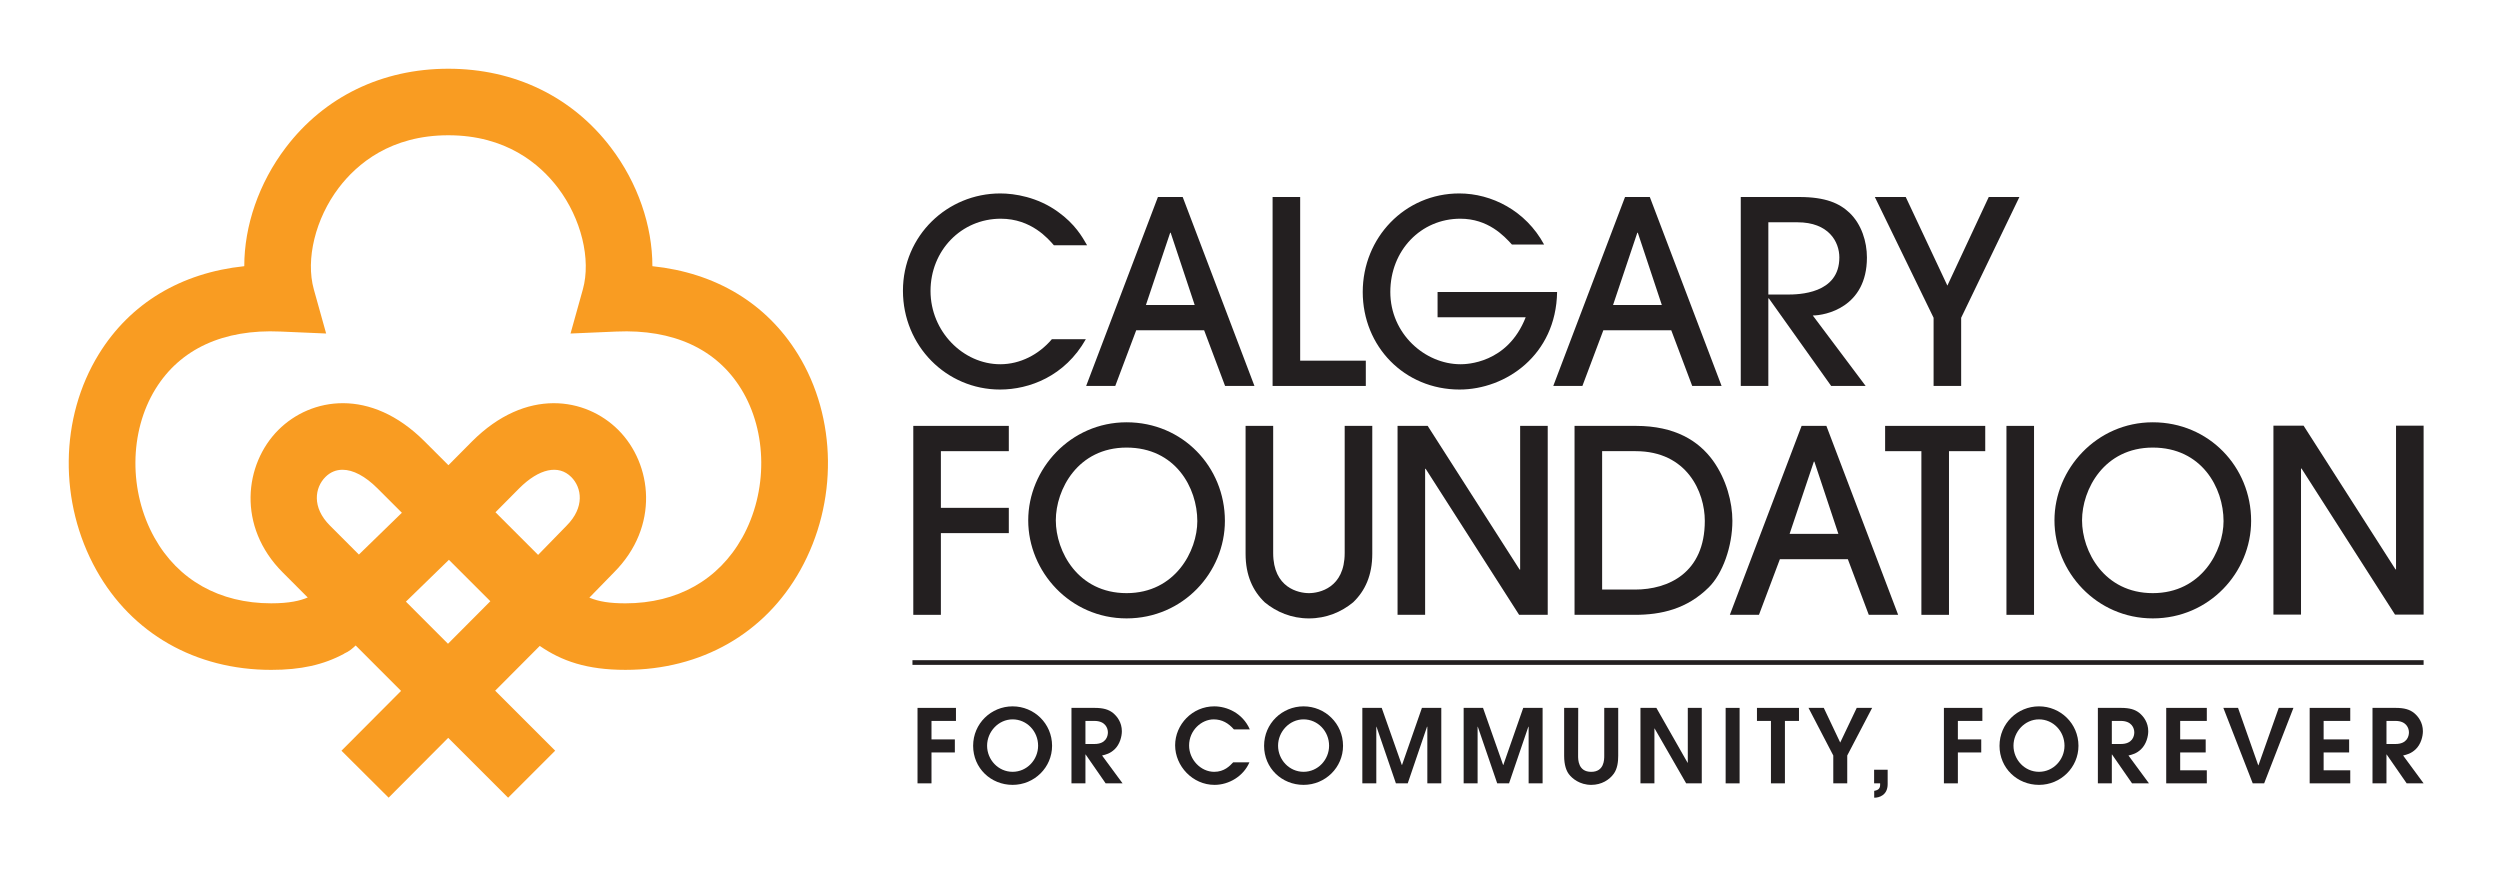 <?xml version="1.0" encoding="UTF-8" standalone="no"?>
<!DOCTYPE svg PUBLIC "-//W3C//DTD SVG 1.1//EN" "http://www.w3.org/Graphics/SVG/1.1/DTD/svg11.dtd">
<svg width="100%" height="100%" viewBox="0 0 200 70" version="1.1" xmlns="http://www.w3.org/2000/svg" xmlns:xlink="http://www.w3.org/1999/xlink" xml:space="preserve" xmlns:serif="http://www.serif.com/" style="fill-rule:evenodd;clip-rule:evenodd;stroke-linejoin:round;stroke-miterlimit:2;">
    <g id="Artboard1" transform="matrix(1.058,0,0,1.186,0,0)">
        <rect x="0" y="0" width="189" height="59" style="fill:none;"/>
        <g transform="matrix(0.945,0,0,0.843,5.197,4.636)">
            <path d="M58.339,22.833C55.831,18.764 51.766,16.329 46.702,15.8C46.702,12.569 45.538,9.147 43.384,6.311C40.294,2.241 35.673,0 30.373,0C25.074,0 20.453,2.241 17.364,6.312C15.21,9.148 14.045,12.57 14.046,15.8C8.984,16.33 4.917,18.765 2.41,22.833C-0.731,27.929 -0.808,34.716 2.214,40.124C5.047,45.194 10.144,48.101 16.201,48.101L16.205,48.101C18.576,48.101 20.376,47.702 22.04,46.807L22.035,46.799C22.442,46.628 22.725,46.369 22.96,46.149L26.591,49.785L21.823,54.571L25.596,58.327L30.364,53.54L35.157,58.331L38.922,54.567L34.121,49.767L37.69,46.184C39.439,47.391 41.45,48.1 44.545,48.1L44.548,48.1C50.606,48.1 55.704,45.193 58.536,40.123C61.558,34.715 61.481,27.928 58.34,22.832L58.339,22.833ZM23.218,38.875L20.893,36.547C19.439,35.093 19.689,33.517 20.538,32.668C20.927,32.279 21.393,32.089 21.909,32.089C22.749,32.089 23.719,32.594 24.703,33.577L26.657,35.529L23.218,38.874L23.218,38.875ZM30.346,46.012L26.98,42.642L30.42,39.295L33.736,42.608L30.346,46.012ZM39.83,36.57L37.557,38.901L34.146,35.49L36.043,33.577C37.632,31.99 39.189,31.65 40.209,32.669C41.057,33.517 41.307,35.093 39.829,36.571L39.83,36.57ZM53.886,37.529C51.995,40.913 48.678,42.777 44.547,42.777L44.544,42.777C43.309,42.777 42.427,42.643 41.658,42.322L43.619,40.311C47.301,36.63 46.691,31.621 43.974,28.904C41.378,26.308 36.609,25.484 32.271,29.82L30.381,31.725L28.468,29.813C24.138,25.485 19.37,26.308 16.773,28.904C14.056,31.621 13.445,36.63 17.127,40.309L19.124,42.309C18.533,42.562 17.683,42.776 16.204,42.776L16.201,42.776C12.07,42.776 8.753,40.912 6.862,37.528C4.798,33.834 4.831,29.051 6.943,25.623C8.916,22.422 12.37,20.826 16.932,21.029L20.597,21.187L19.611,17.655C18.94,15.25 19.741,11.985 21.605,9.53C23.062,7.611 25.766,5.324 30.374,5.324C34.983,5.324 37.686,7.611 39.144,9.53C41.008,11.985 41.809,15.251 41.138,17.655L40.152,21.188L43.817,21.03C48.378,20.828 51.833,22.423 53.806,25.625C55.918,29.052 55.951,33.835 53.888,37.529L53.886,37.529Z" style="fill:rgb(249,156,34);fill-rule:nonzero;"/>
        </g>
        <g transform="matrix(0.945,0,0,0.843,5.197,4.636)">
            <rect x="67.511" y="47.326" width="120.915" height="0.375" style="fill:rgb(35,31,32);fill-rule:nonzero;"/>
        </g>
        <g transform="matrix(0.945,0,0,0.843,5.197,4.636)">
            <path d="M81.485,14.126C81.097,13.452 80.525,12.43 79.155,11.45C77.521,10.265 75.681,9.979 74.537,9.979C70.306,9.979 66.75,13.35 66.75,17.763C66.75,22.176 70.224,25.67 74.516,25.67C76.867,25.67 79.707,24.607 81.383,21.644L78.665,21.644C77.623,22.871 76.13,23.646 74.537,23.646C71.573,23.646 68.957,21.031 68.957,17.783C68.957,14.535 71.43,12.001 74.577,12.001C77.029,12.001 78.379,13.615 78.828,14.126L81.485,14.126Z" style="fill:rgb(35,31,32);fill-rule:nonzero;"/>
        </g>
        <g transform="matrix(0.945,0,0,0.843,5.197,4.636)">
            <path d="M94.876,25.383L89.134,10.264L87.152,10.264L81.409,25.383L83.738,25.383L85.414,20.929L90.85,20.929L92.526,25.383L94.876,25.383ZM90.094,18.906L86.191,18.906L88.132,13.124L88.172,13.124L90.094,18.906Z" style="fill:rgb(35,31,32);fill-rule:nonzero;"/>
        </g>
        <g transform="matrix(0.945,0,0,0.843,5.197,4.636)">
            <path d="M103.786,25.383L103.786,23.36L98.534,23.36L98.534,10.264L96.327,10.264L96.327,25.383L103.786,25.383Z" style="fill:rgb(35,31,32);fill-rule:nonzero;"/>
        </g>
        <g transform="matrix(0.945,0,0,0.843,5.197,4.636)">
            <path d="M118.05,14.065C116.579,11.348 113.84,9.979 111.265,9.979C106.912,9.979 103.54,13.514 103.54,17.865C103.54,22.216 106.871,25.67 111.286,25.67C114.964,25.67 119.012,22.932 119.092,17.865L109.528,17.865L109.528,19.887L116.579,19.887C115.128,23.606 111.796,23.646 111.367,23.646C108.506,23.646 105.747,21.195 105.747,17.865C105.747,14.535 108.199,12.001 111.346,12.001C113.574,12.001 114.841,13.37 115.475,14.065L118.05,14.065Z" style="fill:rgb(35,31,32);fill-rule:nonzero;"/>
        </g>
        <g transform="matrix(0.945,0,0,0.843,5.197,4.636)">
            <path d="M132.254,25.383L126.511,10.264L124.528,10.264L118.786,25.383L121.116,25.383L122.791,20.929L128.227,20.929L129.903,25.383L132.254,25.383ZM127.472,18.906L123.569,18.906L125.51,13.124L125.551,13.124L127.472,18.906Z" style="fill:rgb(35,31,32);fill-rule:nonzero;"/>
        </g>
        <g transform="matrix(0.945,0,0,0.843,5.197,4.636)">
            <path d="M143.883,15.106C143.883,13.839 143.453,12.45 142.493,11.53C141.696,10.775 140.592,10.264 138.467,10.264L133.788,10.264L133.788,25.383L135.994,25.383L135.994,18.375L136.035,18.375L141.022,25.383L143.781,25.383L139.55,19.744C140.531,19.744 143.883,19.111 143.883,15.106ZM141.676,15.106C141.676,18.027 138.406,18.069 137.507,18.069L135.995,18.069L135.995,12.287L138.325,12.287C140.818,12.287 141.677,13.84 141.677,15.107L141.676,15.106Z" style="fill:rgb(35,31,32);fill-rule:nonzero;"/>
        </g>
        <g transform="matrix(0.945,0,0,0.843,5.197,4.636)">
            <path d="M151.423,25.383L151.423,19.928L156.083,10.264L153.631,10.264L150.32,17.354L146.989,10.264L144.516,10.264L149.217,19.928L149.217,25.383L151.423,25.383Z" style="fill:rgb(35,31,32);fill-rule:nonzero;"/>
        </g>
        <g transform="matrix(0.945,0,0,0.843,5.197,4.636)">
            <path d="M69.785,43.697L69.785,37.159L75.221,37.159L75.221,35.136L69.785,35.136L69.785,30.601L75.221,30.601L75.221,28.578L67.578,28.578L67.578,43.697L69.785,43.697Z" style="fill:rgb(35,31,32);fill-rule:nonzero;"/>
        </g>
        <g transform="matrix(0.945,0,0,0.843,5.197,4.636)">
            <path d="M92.511,36.178C92.511,31.866 89.139,28.291 84.643,28.291C80.147,28.291 76.774,32.03 76.774,36.137C76.774,40.243 80.126,43.982 84.643,43.982C89.16,43.982 92.511,40.305 92.511,36.178ZM90.304,36.199C90.304,38.57 88.546,41.961 84.643,41.961C80.74,41.961 78.982,38.61 78.982,36.138C78.982,33.665 80.74,30.314 84.643,30.314C88.546,30.314 90.304,33.522 90.304,36.199Z" style="fill:rgb(35,31,32);fill-rule:nonzero;"/>
        </g>
        <g transform="matrix(0.945,0,0,0.843,5.197,4.636)">
            <path d="M104.304,28.578L102.096,28.578L102.096,38.753C102.096,41.552 100.052,41.961 99.235,41.961C98.418,41.961 96.374,41.552 96.374,38.753L96.374,28.578L94.166,28.578L94.166,38.814C94.166,40.53 94.739,41.777 95.699,42.697C96.639,43.473 97.845,43.983 99.235,43.983C100.626,43.983 101.831,43.472 102.771,42.697C103.731,41.777 104.304,40.531 104.304,38.814L104.304,28.578Z" style="fill:rgb(35,31,32);fill-rule:nonzero;"/>
        </g>
        <g transform="matrix(0.945,0,0,0.843,5.197,4.636)">
            <path d="M118.342,43.697L118.342,28.578L116.135,28.578L116.135,40.08L116.094,40.08L108.737,28.578L106.326,28.578L106.326,43.697L108.532,43.697L108.532,32.011L108.574,32.011L116.053,43.697L118.342,43.697Z" style="fill:rgb(35,31,32);fill-rule:nonzero;"/>
        </g>
        <g transform="matrix(0.945,0,0,0.843,5.197,4.636)">
            <path d="M188.426,43.678L188.426,28.559L186.219,28.559L186.219,40.062L186.178,40.062L178.821,28.559L176.409,28.559L176.409,43.678L178.616,43.678L178.616,31.991L178.658,31.991L186.137,43.678L188.426,43.678Z" style="fill:rgb(35,31,32);fill-rule:nonzero;"/>
        </g>
        <g transform="matrix(0.945,0,0,0.843,5.197,4.636)">
            <path d="M133.118,36.178C133.118,34.707 132.648,32.868 131.565,31.357C130.42,29.784 128.54,28.578 125.393,28.578L120.488,28.578L120.488,43.697L125.311,43.697C127.436,43.697 129.479,43.227 131.217,41.511C132.341,40.408 133.118,38.221 133.118,36.178ZM130.911,36.178C130.911,40.346 127.989,41.675 125.331,41.675L122.695,41.675L122.695,30.601L125.373,30.601C129.501,30.601 130.911,33.89 130.911,36.178Z" style="fill:rgb(35,31,32);fill-rule:nonzero;"/>
        </g>
        <g transform="matrix(0.945,0,0,0.843,5.197,4.636)">
            <path d="M146.382,43.697L140.639,28.578L138.656,28.578L132.914,43.697L135.244,43.697L136.919,39.243L142.356,39.243L144.032,43.697L146.383,43.697L146.382,43.697ZM141.599,37.22L137.696,37.22L139.637,31.438L139.678,31.438L141.599,37.22Z" style="fill:rgb(35,31,32);fill-rule:nonzero;"/>
        </g>
        <g transform="matrix(0.945,0,0,0.843,5.197,4.636)">
            <path d="M150.449,43.697L150.449,30.601L153.35,30.601L153.35,28.578L145.339,28.578L145.339,30.601L148.241,30.601L148.241,43.697L150.449,43.697Z" style="fill:rgb(35,31,32);fill-rule:nonzero;"/>
        </g>
        <g transform="matrix(0.945,0,0,0.843,5.197,4.636)">
            <rect x="155.047" y="28.578" width="2.207" height="15.119" style="fill:rgb(35,31,32);fill-rule:nonzero;"/>
        </g>
        <g transform="matrix(0.945,0,0,0.843,5.197,4.636)">
            <path d="M174.625,36.178C174.625,31.866 171.252,28.291 166.756,28.291C162.26,28.291 158.889,32.03 158.889,36.137C158.889,40.243 162.24,43.982 166.756,43.982C171.272,43.982 174.625,40.305 174.625,36.178ZM172.418,36.199C172.418,38.57 170.66,41.961 166.757,41.961C162.854,41.961 161.096,38.61 161.096,36.138C161.096,33.665 162.854,30.314 166.757,30.314C170.66,30.314 172.418,33.522 172.418,36.199Z" style="fill:rgb(35,31,32);fill-rule:nonzero;"/>
        </g>
        <g transform="matrix(0.945,0,0,0.843,5.197,4.636)">
            <path d="M67.916,57.181L69.034,57.181L69.034,54.709L70.903,54.709L70.903,53.665L69.034,53.665L69.034,52.186L70.992,52.186L70.992,51.143L67.916,51.143L67.916,57.181Z" style="fill:rgb(35,31,32);fill-rule:nonzero;"/>
        </g>
        <g transform="matrix(0.945,0,0,0.843,5.197,4.636)">
            <path d="M78.683,54.177C78.683,52.39 77.239,51.02 75.524,51.02C73.81,51.02 72.366,52.39 72.366,54.177C72.366,55.965 73.785,57.303 75.524,57.303C77.263,57.303 78.683,55.908 78.683,54.177ZM77.565,54.169C77.565,55.287 76.676,56.258 75.524,56.258C74.373,56.258 73.483,55.287 73.483,54.169C73.483,53.051 74.39,52.062 75.524,52.062C76.659,52.062 77.565,53.009 77.565,54.169Z" style="fill:rgb(35,31,32);fill-rule:nonzero;"/>
        </g>
        <g transform="matrix(0.945,0,0,0.843,5.197,4.636)">
            <path d="M83.688,54.456C84.12,54.041 84.266,53.411 84.266,53.011C84.266,52.317 83.899,51.828 83.557,51.55C83.214,51.273 82.782,51.143 82.087,51.143L80.234,51.143L80.234,57.181L81.352,57.181L81.352,54.871L81.368,54.871L82.969,57.181L84.323,57.181L82.683,54.953C82.985,54.88 83.328,54.798 83.687,54.456L83.688,54.456ZM83.149,53.101C83.149,53.419 82.994,54.032 82.07,54.032L81.352,54.032L81.352,52.186L82.07,52.186C82.944,52.186 83.149,52.766 83.149,53.101Z" style="fill:rgb(35,31,32);fill-rule:nonzero;"/>
        </g>
        <g transform="matrix(0.945,0,0,0.843,5.197,4.636)">
            <path d="M93.172,55.501C92.903,55.786 92.463,56.259 91.654,56.259C90.584,56.259 89.646,55.288 89.646,54.153C89.646,52.944 90.633,52.063 91.613,52.063C92.283,52.063 92.797,52.365 93.23,52.863L94.504,52.863C93.924,51.542 92.658,51.02 91.655,51.02C89.908,51.02 88.529,52.471 88.529,54.137C88.529,55.803 89.932,57.303 91.679,57.303C92.838,57.303 93.998,56.61 94.472,55.501L93.172,55.501Z" style="fill:rgb(35,31,32);fill-rule:nonzero;"/>
        </g>
        <g transform="matrix(0.945,0,0,0.843,5.197,4.636)">
            <path d="M101.964,54.177C101.964,52.39 100.52,51.02 98.806,51.02C97.092,51.02 95.647,52.39 95.647,54.177C95.647,55.965 97.067,57.303 98.806,57.303C100.545,57.303 101.964,55.908 101.964,54.177ZM100.848,54.169C100.848,55.287 99.957,56.258 98.806,56.258C97.655,56.258 96.765,55.287 96.765,54.169C96.765,53.051 97.671,52.062 98.806,52.062C99.94,52.062 100.848,53.009 100.848,54.169Z" style="fill:rgb(35,31,32);fill-rule:nonzero;"/>
        </g>
        <g transform="matrix(0.945,0,0,0.843,5.197,4.636)">
            <path d="M103.508,57.181L104.626,57.181L104.626,52.651L104.642,52.651L106.194,57.181L107.141,57.181L108.684,52.651L108.709,52.651L108.709,57.181L109.826,57.181L109.826,51.143L108.276,51.143L106.684,55.712L106.668,55.712L105.059,51.143L103.508,51.143L103.508,57.181Z" style="fill:rgb(35,31,32);fill-rule:nonzero;"/>
        </g>
        <g transform="matrix(0.945,0,0,0.843,5.197,4.636)">
            <path d="M111.615,57.181L112.731,57.181L112.731,52.651L112.748,52.651L114.3,57.181L115.247,57.181L116.791,52.651L116.814,52.651L116.814,57.181L117.932,57.181L117.932,51.143L116.382,51.143L114.789,55.712L114.773,55.712L113.165,51.143L111.615,51.143L111.615,57.181Z" style="fill:rgb(35,31,32);fill-rule:nonzero;"/>
        </g>
        <g transform="matrix(0.945,0,0,0.843,5.197,4.636)">
            <path d="M119.656,51.143L119.656,54.978C119.656,55.721 119.835,56.178 120.03,56.439C120.291,56.79 120.903,57.303 121.827,57.303C122.651,57.303 123.28,56.896 123.63,56.407C123.916,56.007 123.982,55.468 123.982,54.979L123.982,51.144L122.864,51.144L122.864,54.979C122.864,55.281 122.864,56.26 121.819,56.26C120.774,56.26 120.773,55.28 120.773,54.979L120.782,51.144L119.656,51.144L119.656,51.143Z" style="fill:rgb(35,31,32);fill-rule:nonzero;"/>
        </g>
        <g transform="matrix(0.945,0,0,0.843,5.197,4.636)">
            <path d="M125.762,57.181L126.879,57.181L126.879,52.791L126.895,52.791L129.419,57.181L130.668,57.181L130.668,51.143L129.55,51.143L129.55,55.533L129.533,55.533L127.035,51.143L125.762,51.143L125.762,57.181Z" style="fill:rgb(35,31,32);fill-rule:nonzero;"/>
        </g>
        <g transform="matrix(0.945,0,0,0.843,5.197,4.636)">
            <rect x="132.578" y="51.143" width="1.117" height="6.039" style="fill:rgb(35,31,32);fill-rule:nonzero;"/>
        </g>
        <g transform="matrix(0.945,0,0,0.843,5.197,4.636)">
            <path d="M136.203,57.181L137.321,57.181L137.321,52.186L138.447,52.186L138.447,51.143L135.084,51.143L135.084,52.186L136.203,52.186L136.203,57.181Z" style="fill:rgb(35,31,32);fill-rule:nonzero;"/>
        </g>
        <g transform="matrix(0.945,0,0,0.843,5.197,4.636)">
            <path d="M141.191,57.181L142.308,57.181L142.308,54.953L144.3,51.143L143.067,51.143L141.746,53.917L140.431,51.143L139.208,51.143L141.191,54.953L141.191,57.181Z" style="fill:rgb(35,31,32);fill-rule:nonzero;"/>
        </g>
        <g transform="matrix(0.945,0,0,0.843,5.197,4.636)">
            <path d="M150.043,57.181L151.16,57.181L151.16,54.709L153.03,54.709L153.03,53.665L151.16,53.665L151.16,52.186L153.12,52.186L153.12,51.143L150.043,51.143L150.043,57.181Z" style="fill:rgb(35,31,32);fill-rule:nonzero;"/>
        </g>
        <g transform="matrix(0.945,0,0,0.843,5.197,4.636)">
            <path d="M160.809,54.177C160.809,52.39 159.365,51.02 157.651,51.02C155.936,51.02 154.492,52.39 154.492,54.177C154.492,55.965 155.912,57.303 157.651,57.303C159.39,57.303 160.809,55.908 160.809,54.177ZM159.692,54.169C159.692,55.287 158.802,56.258 157.651,56.258C156.499,56.258 155.61,55.287 155.61,54.169C155.61,53.051 156.516,52.062 157.651,52.062C158.785,52.062 159.692,53.009 159.692,54.169Z" style="fill:rgb(35,31,32);fill-rule:nonzero;"/>
        </g>
        <g transform="matrix(0.945,0,0,0.843,5.197,4.636)">
            <path d="M165.814,54.456C166.246,54.041 166.393,53.411 166.393,53.011C166.393,52.317 166.026,51.828 165.683,51.55C165.341,51.273 164.907,51.143 164.214,51.143L162.362,51.143L162.362,57.181L163.479,57.181L163.479,54.871L163.495,54.871L165.097,57.181L166.45,57.181L164.81,54.953C165.113,54.88 165.455,54.798 165.814,54.456L165.814,54.456ZM165.276,53.101C165.276,53.419 165.121,54.032 164.199,54.032L163.479,54.032L163.479,52.186L164.199,52.186C165.072,52.186 165.276,52.766 165.276,53.101Z" style="fill:rgb(35,31,32);fill-rule:nonzero;"/>
        </g>
        <g transform="matrix(0.945,0,0,0.843,5.197,4.636)">
            <path d="M167.831,57.181L171.079,57.181L171.079,56.137L168.948,56.137L168.948,54.709L170.989,54.709L170.989,53.665L168.948,53.665L168.948,52.186L171.079,52.186L171.079,51.143L167.831,51.143L167.831,57.181Z" style="fill:rgb(35,31,32);fill-rule:nonzero;"/>
        </g>
        <g transform="matrix(0.945,0,0,0.843,5.197,4.636)">
            <path d="M174.753,57.181L175.667,57.181L178.01,51.143L176.835,51.143L175.211,55.736L175.194,55.736L173.578,51.143L172.402,51.143L174.753,57.181Z" style="fill:rgb(35,31,32);fill-rule:nonzero;"/>
        </g>
        <g transform="matrix(0.945,0,0,0.843,5.197,4.636)">
            <path d="M179.309,57.181L182.557,57.181L182.557,56.137L180.426,56.137L180.426,54.709L182.467,54.709L182.467,53.665L180.426,53.665L180.426,52.186L182.557,52.186L182.557,51.143L179.309,51.143L179.309,57.181Z" style="fill:rgb(35,31,32);fill-rule:nonzero;"/>
        </g>
        <g transform="matrix(0.945,0,0,0.843,5.197,4.636)">
            <path d="M187.79,54.456C188.222,54.041 188.369,53.411 188.369,53.011C188.369,52.317 188.002,51.828 187.659,51.55C187.317,51.273 186.883,51.143 186.19,51.143L184.337,51.143L184.337,57.181L185.454,57.181L185.454,54.871L185.47,54.871L187.071,57.181L188.426,57.181L186.786,54.953C187.088,54.88 187.43,54.798 187.789,54.456L187.79,54.456ZM187.252,53.101C187.252,53.419 187.096,54.032 186.174,54.032L185.455,54.032L185.455,52.186L186.174,52.186C187.047,52.186 187.252,52.766 187.252,53.101Z" style="fill:rgb(35,31,32);fill-rule:nonzero;"/>
        </g>
        <g transform="matrix(0.945,0,0,0.843,5.197,4.636)">
            <path d="M144.458,57.18L144.939,57.18L144.939,57.318C144.939,57.685 144.653,57.743 144.465,57.783L144.465,58.33C144.865,58.337 145.542,58.126 145.542,57.244L145.542,56.094L144.458,56.094L144.458,57.18Z" style="fill:rgb(35,31,32);fill-rule:nonzero;"/>
        </g>
    </g>
</svg>
